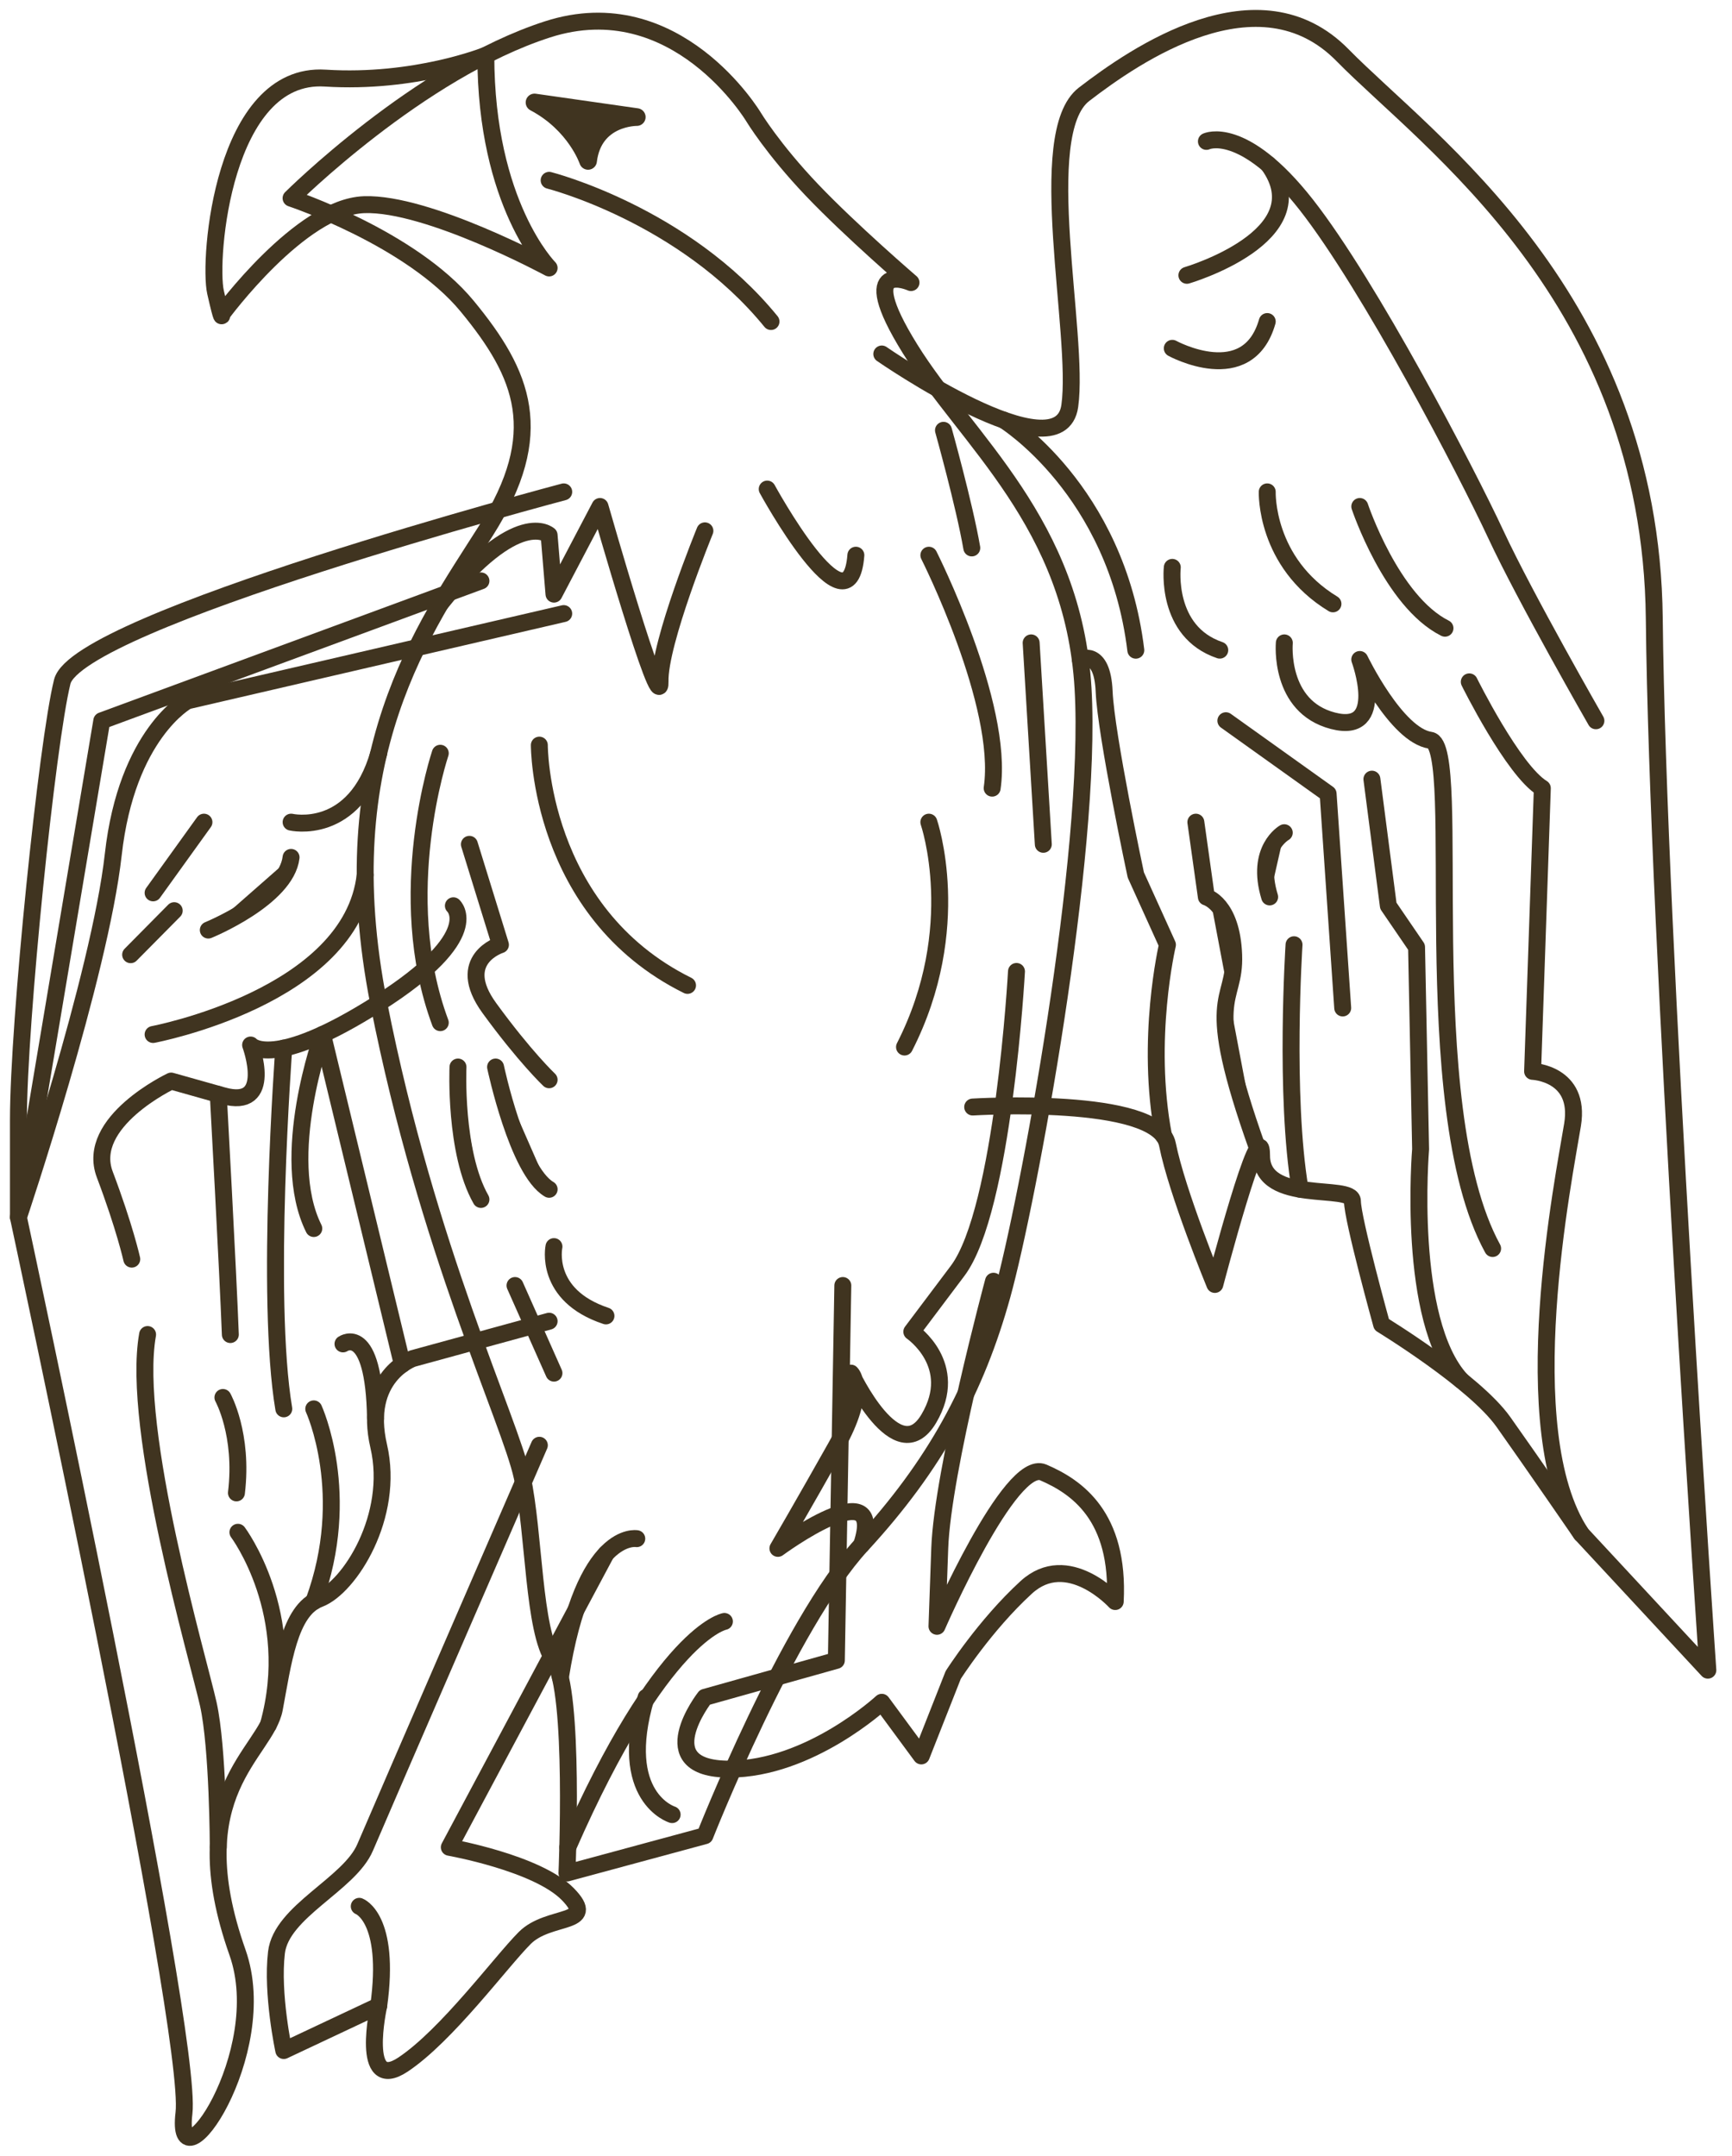 <?xml version="1.0" encoding="UTF-8"?> <svg xmlns="http://www.w3.org/2000/svg" width="94" height="117" viewBox="0 0 94 117" fill="none"><path d="M29.272 78.438C29.272 78.438 20.672 98.243 19.819 100.258C18.967 102.271 15.267 103.725 15.004 105.971C14.739 108.217 15.401 111.287 15.401 111.287L20.553 108.862C20.553 108.862 19.496 113.634 21.874 112.048C24.253 110.463 27.171 106.49 28.48 105.178C29.789 103.865 32.477 104.499 30.816 102.799C29.155 101.1 24.385 100.257 24.385 100.257L32.888 84.327" stroke="#403420" stroke-width="0.919" stroke-miterlimit="10" stroke-linecap="round" stroke-linejoin="round"></path><path d="M30.595 26.695C30.595 26.695 4.201 33.683 3.378 37C2.555 40.317 1 55.497 1 60.782C1 66.067 1 66.067 1 66.067C1 66.067 5.413 52.945 6.147 46.381C6.881 39.816 10.17 38.036 10.17 38.036L30.594 33.301" stroke="#403420" stroke-width="0.919" stroke-miterlimit="10" stroke-linecap="round" stroke-linejoin="round"></path><path d="M29.802 71.705L22.403 73.731C22.403 73.731 19.673 74.7 20.554 78.487C21.435 82.275 18.968 86.151 17.329 86.774C15.689 87.397 15.354 90.286 14.891 92.735C14.427 95.184 9.808 97.249 12.891 105.968C14.829 111.449 9.456 119.092 9.984 114.689C10.512 110.284 1 66.069 1 66.069L5.524 39.117L26.102 31.527" stroke="#403420" stroke-width="0.919" stroke-miterlimit="10" stroke-linecap="round" stroke-linejoin="round"></path><path d="M24.606 49.158C24.606 49.158 26.367 50.743 20.554 54.443C14.741 58.142 13.601 56.715 13.601 56.715C13.601 56.715 14.908 60.255 12.099 59.463C9.289 58.672 9.289 58.672 9.289 58.672C9.289 58.672 4.607 60.884 5.687 63.745C6.768 66.604 7.151 68.336 7.151 68.336" stroke="#403420" stroke-width="0.919" stroke-miterlimit="10" stroke-linecap="round" stroke-linejoin="round"></path><path d="M47.857 19.212C47.857 19.212 57.516 25.906 58.06 22.03C58.604 18.155 56.069 7.244 58.833 5.119C61.596 2.994 68.306 -1.658 72.871 3.002C77.436 7.662 89.602 16.157 89.782 33.569C89.964 50.98 92.689 90.644 92.689 90.644L85.819 83.246C85.819 83.246 83.165 79.387 81.591 77.168C80.016 74.95 74.984 71.883 74.984 71.883C74.984 71.883 73.4 66.158 73.4 65.189C73.4 64.22 68.468 65.409 68.468 62.723C68.468 60.037 65.933 69.71 65.933 69.71C65.933 69.71 63.887 64.749 63.359 62.107C62.83 59.464 52.79 60.081 52.79 60.081" stroke="#403420" stroke-width="0.919" stroke-miterlimit="10" stroke-linecap="round" stroke-linejoin="round"></path><path d="M65.475 7.674C65.475 7.674 67.454 6.729 70.892 11.109C74.329 15.489 79.583 25.568 81.182 29.004C82.782 32.441 86.614 39.118 86.614 39.118" stroke="#403420" stroke-width="0.919" stroke-miterlimit="10" stroke-linecap="round" stroke-linejoin="round"></path><path d="M64.416 14.942C64.416 14.942 71.669 12.815 68.835 8.924" stroke="#403420" stroke-width="0.919" stroke-miterlimit="10" stroke-linecap="round" stroke-linejoin="round"></path><path d="M63.623 18.904C63.623 18.904 67.719 21.151 68.776 17.451" stroke="#403420" stroke-width="0.919" stroke-miterlimit="10" stroke-linecap="round" stroke-linejoin="round"></path><path d="M73.799 27.488C73.799 27.488 75.517 32.641 78.423 34.095" stroke="#403420" stroke-width="0.919" stroke-miterlimit="10" stroke-linecap="round" stroke-linejoin="round"></path><path d="M68.776 26.695C68.776 26.695 68.644 30.526 72.343 32.773" stroke="#403420" stroke-width="0.919" stroke-miterlimit="10" stroke-linecap="round" stroke-linejoin="round"></path><path d="M54.484 22.805C54.484 22.805 60.586 26.568 61.643 35.288" stroke="#403420" stroke-width="0.919" stroke-miterlimit="10" stroke-linecap="round" stroke-linejoin="round"></path><path d="M69.703 34.891C69.703 34.891 69.39 38.352 72.345 39.119C75.301 39.885 73.798 35.792 73.798 35.792C73.798 35.792 75.781 39.912 77.63 40.176C79.48 40.44 76.723 59.937 81.008 67.76" stroke="#403420" stroke-width="0.919" stroke-miterlimit="10" stroke-linecap="round" stroke-linejoin="round"></path><path d="M79.742 37.006C79.742 37.006 82.121 41.812 83.706 42.779L83.178 58.145C83.178 58.145 85.798 58.246 85.347 61.037C84.896 63.826 82.092 77.621 85.821 83.248" stroke="#403420" stroke-width="0.919" stroke-miterlimit="10" stroke-linecap="round" stroke-linejoin="round"></path><path d="M66.531 39.115L72.08 43.079L72.872 54.705" stroke="#403420" stroke-width="0.919" stroke-miterlimit="10" stroke-linecap="round" stroke-linejoin="round"></path><path d="M74.457 42.287L75.348 49.158L76.88 51.401L77.1 62.37C77.1 62.37 76.32 71.671 79.302 74.909" stroke="#403420" stroke-width="0.919" stroke-miterlimit="10" stroke-linecap="round" stroke-linejoin="round"></path><path d="M58.631 35.794C58.631 35.794 59.825 35.166 59.925 37.532C60.025 39.9 61.643 47.486 61.643 47.486L63.36 51.274C63.36 51.274 62.145 56.421 63.149 61.642" stroke="#403420" stroke-width="0.919" stroke-miterlimit="10" stroke-linecap="round" stroke-linejoin="round"></path><path d="M64.902 44.621L65.472 48.683C65.472 48.683 66.849 49.055 66.954 51.817C67.058 54.578 65.192 53.752 68.256 62.342" fill="#403420"></path><path d="M64.902 44.621L65.472 48.683C65.472 48.683 66.849 49.055 66.954 51.817C67.058 54.578 65.192 53.752 68.256 62.342" stroke="#403420" stroke-width="0.919" stroke-miterlimit="10" stroke-linecap="round" stroke-linejoin="round"></path><path d="M69.7 45.193C69.7 45.193 68.115 46.086 68.907 48.679L69.7 45.193Z" fill="#403420"></path><path d="M69.7 45.193C69.7 45.193 68.115 46.086 68.907 48.679" stroke="#403420" stroke-width="0.919" stroke-miterlimit="10" stroke-linecap="round" stroke-linejoin="round"></path><path d="M70.23 51.273C70.23 51.273 69.701 59.45 70.559 64.544L70.23 51.273Z" fill="#403420"></path><path d="M70.23 51.273C70.23 51.273 69.701 59.45 70.559 64.544" stroke="#403420" stroke-width="0.919" stroke-miterlimit="10" stroke-linecap="round" stroke-linejoin="round"></path><path d="M15.797 10.756C15.797 10.756 22.308 12.92 25.356 16.619C28.404 20.319 29.728 23.508 26.366 28.812C23.004 34.117 17.909 41.033 20.553 54.443C23.196 67.852 27.677 77.08 28.342 80.162C29.009 83.245 28.927 88.487 30.064 90.115C31.203 91.743 30.77 101.654 30.77 101.654L38.257 99.628C38.257 99.628 42.765 88.182 46.763 83.842C50.762 79.501 52.987 75.337 54.384 70.302C55.781 65.266 59.308 46.34 58.779 37.356C58.251 28.372 52.493 23.931 49.389 18.93C46.285 13.928 49.442 15.336 49.442 15.336C49.442 15.336 46.196 12.548 44.069 10.316C41.943 8.084 40.899 6.352 40.899 6.352C40.899 6.352 36.706 -0.66 29.713 1.595C22.72 3.851 15.797 10.756 15.797 10.756Z" stroke="#403420" stroke-width="0.919" stroke-miterlimit="10" stroke-linecap="round" stroke-linejoin="round"></path><path d="M26.367 3.002C26.367 3.002 22.53 4.548 17.648 4.239C12.099 3.887 11.296 14.09 11.697 15.858C12.099 17.628 12.033 17.054 12.033 17.054C12.033 17.054 16.303 11.233 19.762 11.108C23.221 10.985 29.802 14.543 29.802 14.543C29.802 14.543 26.367 11.102 26.367 3.002Z" stroke="#403420" stroke-width="0.919" stroke-miterlimit="10" stroke-linecap="round" stroke-linejoin="round"></path><path d="M11.846 100.257C11.846 100.257 11.835 94.873 11.307 92.494C10.778 90.116 7.09 77.553 8.01 72.428" stroke="#403420" stroke-width="0.919" stroke-miterlimit="10" stroke-linecap="round" stroke-linejoin="round"></path><path d="M11.846 59.395C11.846 59.395 12.373 69.011 12.501 72.429L11.846 59.395Z" fill="#403420"></path><path d="M11.846 59.395C11.846 59.395 12.373 69.011 12.501 72.429" stroke="#403420" stroke-width="0.919" stroke-miterlimit="10" stroke-linecap="round" stroke-linejoin="round"></path><path d="M12.098 75.844C12.098 75.844 13.214 77.836 12.832 81.023L12.098 75.844Z" fill="#403420"></path><path d="M12.098 75.844C12.098 75.844 13.214 77.836 12.832 81.023" stroke="#403420" stroke-width="0.919" stroke-miterlimit="10" stroke-linecap="round" stroke-linejoin="round"></path><path d="M12.912 83.16C12.912 83.16 16.241 87.594 14.566 93.612" stroke="#403420" stroke-width="0.919" stroke-miterlimit="10" stroke-linecap="round" stroke-linejoin="round"></path><path d="M15.402 56.883C15.402 56.883 14.388 70.472 15.402 76.461V56.883Z" fill="#403420"></path><path d="M15.402 56.883C15.402 56.883 14.388 70.472 15.402 76.461" stroke="#403420" stroke-width="0.919" stroke-miterlimit="10" stroke-linecap="round" stroke-linejoin="round"></path><path d="M17.029 76.463C17.029 76.463 19.169 81.107 17.029 86.921" stroke="#403420" stroke-width="0.919" stroke-miterlimit="10" stroke-linecap="round" stroke-linejoin="round"></path><path d="M17.03 66.675C15.093 62.788 17.506 56.145 17.506 56.145L21.835 74.047" stroke="#403420" stroke-width="0.919" stroke-miterlimit="10" stroke-linecap="round" stroke-linejoin="round"></path><path d="M18.615 72.937C18.615 72.937 20.294 71.774 20.38 76.989" stroke="#403420" stroke-width="0.919" stroke-miterlimit="10" stroke-linecap="round" stroke-linejoin="round"></path><path d="M11.069 44.621L8.309 48.458" stroke="#403420" stroke-width="0.919" stroke-miterlimit="10" stroke-linecap="round" stroke-linejoin="round"></path><path d="M8.309 56.144C8.309 56.144 19.079 54.115 19.819 47.486" stroke="#403420" stroke-width="0.919" stroke-miterlimit="10" stroke-linecap="round" stroke-linejoin="round"></path><path d="M11.305 50.477C11.305 50.477 15.533 48.755 15.797 46.533L11.305 50.477Z" fill="#403420"></path><path d="M11.305 50.477C11.305 50.477 15.533 48.755 15.797 46.533" stroke="#403420" stroke-width="0.919" stroke-miterlimit="10" stroke-linecap="round" stroke-linejoin="round"></path><path d="M15.799 44.62C15.799 44.62 19.255 45.422 20.555 40.881" stroke="#403420" stroke-width="0.919" stroke-miterlimit="10" stroke-linecap="round" stroke-linejoin="round"></path><path d="M7.09 51.814L9.455 49.424" stroke="#403420" stroke-width="0.919" stroke-miterlimit="10" stroke-linecap="round" stroke-linejoin="round"></path><path d="M63.623 30.793C63.623 30.793 63.227 34.279 66.2 35.285" stroke="#403420" stroke-width="0.919" stroke-miterlimit="10" stroke-linecap="round" stroke-linejoin="round"></path><path d="M29.803 9.787C29.803 9.787 37.106 11.636 41.844 17.45" stroke="#403420" stroke-width="0.919" stroke-miterlimit="10" stroke-linecap="round" stroke-linejoin="round"></path><path d="M29.01 5.561L34.559 6.354C34.559 6.354 32.209 6.32 31.916 8.732C31.916 8.732 31.255 6.749 29.01 5.561Z" fill="#403420" stroke="#403420" stroke-width="0.959" stroke-miterlimit="10" stroke-linecap="round" stroke-linejoin="round"></path><path d="M51.205 23.354C51.205 23.354 52.338 27.404 52.741 29.738L51.205 23.354Z" fill="#403420"></path><path d="M51.205 23.354C51.205 23.354 52.338 27.404 52.741 29.738" stroke="#403420" stroke-width="0.919" stroke-miterlimit="10" stroke-linecap="round" stroke-linejoin="round"></path><path d="M38.257 28.81C38.257 28.81 35.766 34.888 35.822 37.001C35.879 39.115 32.564 27.488 32.564 27.488L30.066 32.245L29.801 29.041C29.801 29.041 28.117 27.488 23.895 32.773" stroke="#403420" stroke-width="0.919" stroke-miterlimit="10" stroke-linecap="round" stroke-linejoin="round"></path><path d="M41.639 26.543C41.639 26.543 46.098 34.712 46.45 30.132" stroke="#403420" stroke-width="0.919" stroke-miterlimit="10" stroke-linecap="round" stroke-linejoin="round"></path><path d="M23.895 40.881C23.895 40.881 21.309 48.552 23.895 55.502" stroke="#403420" stroke-width="0.919" stroke-miterlimit="10" stroke-linecap="round" stroke-linejoin="round"></path><path d="M50.412 30.133C50.412 30.133 54.508 38.243 53.847 42.775" stroke="#403420" stroke-width="0.919" stroke-miterlimit="10" stroke-linecap="round" stroke-linejoin="round"></path><path d="M55.963 34.891L56.623 45.823" stroke="#403420" stroke-width="0.919" stroke-miterlimit="10" stroke-linecap="round" stroke-linejoin="round"></path><path d="M55.167 52.723C55.167 52.723 54.457 65.67 51.971 68.973C49.486 72.276 49.486 72.276 49.486 72.276C49.486 72.276 52.127 74.08 50.41 76.989C48.693 79.897 46.182 74.522 46.182 74.522C46.182 74.522 47.124 75.4 45.39 78.485C43.655 81.57 42.219 84.034 42.219 84.034C42.219 84.034 48.134 79.678 46.762 83.838" stroke="#403420" stroke-width="0.919" stroke-miterlimit="10" stroke-linecap="round" stroke-linejoin="round"></path><path d="M24.856 57.91C24.856 57.91 24.649 62.536 26.102 65.097L24.856 57.91Z" fill="#403420"></path><path d="M24.856 57.91C24.856 57.91 24.649 62.536 26.102 65.097" stroke="#403420" stroke-width="0.919" stroke-miterlimit="10" stroke-linecap="round" stroke-linejoin="round"></path><path d="M25.475 45.824L27.16 51.275C27.16 51.275 24.636 52.067 26.558 54.71C28.48 57.352 29.802 58.602 29.802 58.602" stroke="#403420" stroke-width="0.919" stroke-miterlimit="10" stroke-linecap="round" stroke-linejoin="round"></path><path d="M26.896 57.91C26.896 57.91 28.086 63.547 29.803 64.546L26.896 57.91Z" fill="#403420"></path><path d="M26.896 57.91C26.896 57.91 28.086 63.547 29.803 64.546" stroke="#403420" stroke-width="0.919" stroke-miterlimit="10" stroke-linecap="round" stroke-linejoin="round"></path><path d="M39.315 88C39.315 88 35.927 88.596 30.816 100.255" stroke="#403420" stroke-width="0.919" stroke-miterlimit="10" stroke-linecap="round" stroke-linejoin="round"></path><path d="M36.478 98.483C36.478 98.483 33.458 97.56 35.065 92.121" stroke="#403420" stroke-width="0.919" stroke-miterlimit="10" stroke-linecap="round" stroke-linejoin="round"></path><path d="M27.951 69.768L30.065 74.523" stroke="#403420" stroke-width="0.919" stroke-miterlimit="10" stroke-linecap="round" stroke-linejoin="round"></path><path d="M29.271 40.44C29.271 40.44 29.237 49.476 37.314 53.48" stroke="#403420" stroke-width="0.919" stroke-miterlimit="10" stroke-linecap="round" stroke-linejoin="round"></path><path d="M50.411 44.621C50.411 44.621 52.393 50.351 49.09 56.825" stroke="#403420" stroke-width="0.919" stroke-miterlimit="10" stroke-linecap="round" stroke-linejoin="round"></path><path d="M34.559 83.507C34.559 83.507 31.686 82.97 30.414 91.034" stroke="#403420" stroke-width="0.919" stroke-miterlimit="10" stroke-linecap="round" stroke-linejoin="round"></path><path d="M30.065 67.656C30.065 67.656 29.499 70.293 32.887 71.418" stroke="#403420" stroke-width="0.919" stroke-miterlimit="10" stroke-linecap="round" stroke-linejoin="round"></path><path d="M19.498 103.461C19.498 103.461 21.215 104.09 20.554 108.862" stroke="#403420" stroke-width="0.919" stroke-miterlimit="10" stroke-linecap="round" stroke-linejoin="round"></path><path d="M53.919 69.535C53.919 69.535 51.151 79.809 51.002 84.036C50.852 88.264 50.852 88.264 50.852 88.264C50.852 88.264 54.816 79.136 56.621 79.913C58.427 80.689 60.765 82.276 60.526 86.92C60.526 86.92 57.947 84.092 55.696 86.15C53.446 88.209 51.733 90.906 51.733 90.906L50.002 95.298L47.857 92.387C47.857 92.387 43.945 96.013 39.577 96.016C35.21 96.019 38.256 92.117 38.256 92.117L45.391 90.114L45.742 69.768" stroke="#403420" stroke-width="0.919" stroke-miterlimit="10" stroke-linecap="round" stroke-linejoin="round"></path></svg> 